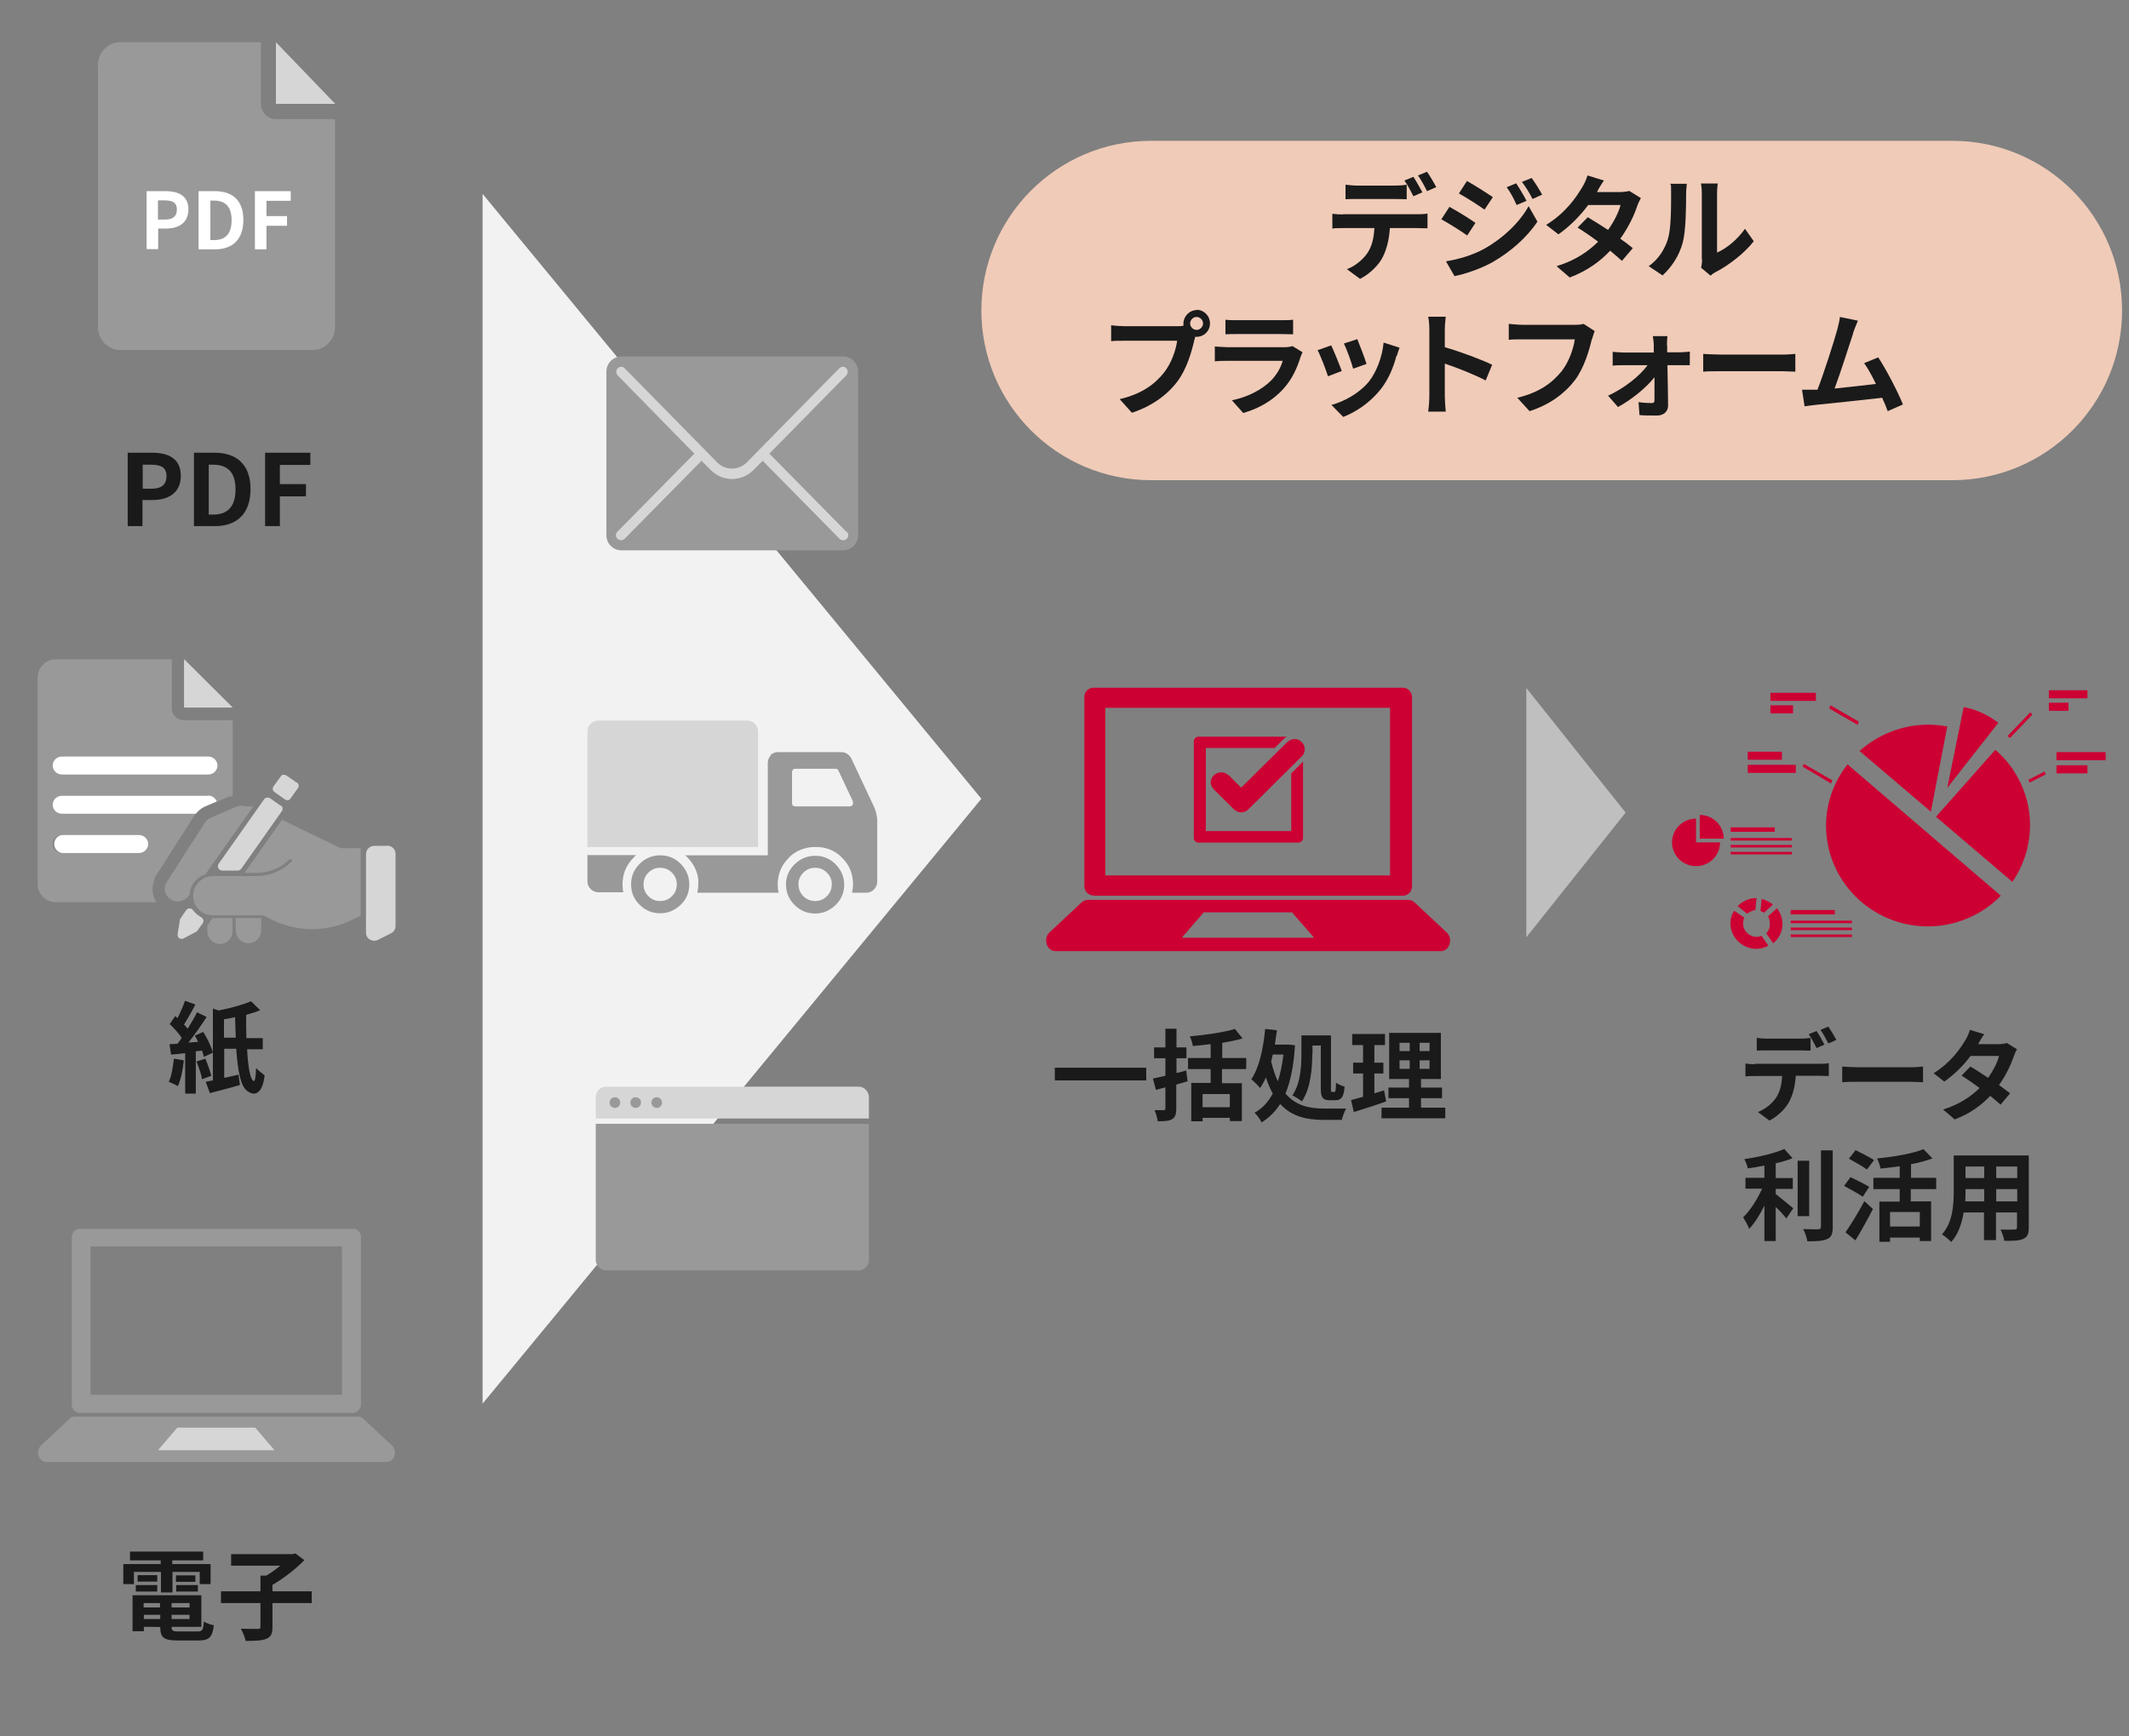 <?xml version="1.0" encoding="UTF-8"?>
<svg xmlns="http://www.w3.org/2000/svg" xmlns:xlink="http://www.w3.org/1999/xlink" version="1.1" viewBox="0 0 922 752">
  <rect x="0" y="0" width="922" height="752" fill="#808080" stroke="none"/>
  <defs>
    <style>
      .cls-1 {
        fill: none;
      }

      .cls-2, .cls-3 {
        fill: #d6d6d6;
      }

      .cls-3, .cls-4, .cls-5, .cls-6, .cls-7 {
        fill-rule: evenodd;
      }

      .cls-4 {
        fill: #f0cbb8;
      }

      .cls-8 {
        fill: #c03;
      }

      .cls-9 {
        isolation: isolate;
      }

      .cls-10 {
        clip-path: url(#clippath-11);
      }

      .cls-11 {
        clip-path: url(#clippath-10);
      }

      .cls-12 {
        clip-path: url(#clippath-12);
      }

      .cls-13 {
        clip-path: url(#clippath-1);
      }

      .cls-14 {
        clip-path: url(#clippath-3);
      }

      .cls-15 {
        clip-path: url(#clippath-4);
      }

      .cls-16 {
        clip-path: url(#clippath-2);
      }

      .cls-17 {
        clip-path: url(#clippath-7);
      }

      .cls-18 {
        clip-path: url(#clippath-6);
      }

      .cls-19 {
        clip-path: url(#clippath-9);
      }

      .cls-20 {
        clip-path: url(#clippath-8);
      }

      .cls-21 {
        clip-path: url(#clippath-5);
      }

      .cls-5 {
        fill: #f2f2f2;
      }

      .cls-22 {
        fill: #fff;
      }

      .cls-6 {
        fill: #bfbfbf;
      }

      .cls-7, .cls-23 {
        fill: #999;
      }

      .cls-24 {
        fill: #1a1a1a;
      }

      .cls-25 {
        clip-path: url(#clippath);
      }
    </style>
    <clipPath id="clippath">
      <rect class="cls-1" width="922" height="752"/>
    </clipPath>
    <clipPath id="clippath-1">
      <rect class="cls-1" width="922" height="752"/>
    </clipPath>
    <clipPath id="clippath-2">
      <rect class="cls-1" x="13.8" y="5" width="160" height="160"/>
    </clipPath>
    <clipPath id="clippath-3">
      <rect class="cls-1" x="13.8" y="5" width="160" height="160"/>
    </clipPath>
    <clipPath id="clippath-4">
      <rect class="cls-1" x="517" y="318" width="49" height="47"/>
    </clipPath>
    <clipPath id="clippath-5">
      <rect class="cls-1" x="517" y="318" width="49" height="47"/>
    </clipPath>
    <clipPath id="clippath-6">
      <rect class="cls-1" x="517" y="318" width="49" height="47"/>
    </clipPath>
    <clipPath id="clippath-7">
      <rect class="cls-1" x="722" y="298" width="191" height="113"/>
    </clipPath>
    <clipPath id="clippath-8">
      <rect class="cls-1" x="722" y="298" width="191" height="113"/>
    </clipPath>
    <clipPath id="clippath-9">
      <rect class="cls-1" x="722" y="298" width="191" height="113"/>
    </clipPath>
    <clipPath id="clippath-10">
      <rect class="cls-1" x="7.9" y="497" width="171.6" height="171.6"/>
    </clipPath>
    <clipPath id="clippath-11">
      <rect class="cls-1" x="244.1" y="280.8" width="146.2" height="146.2"/>
    </clipPath>
    <clipPath id="clippath-12">
      <rect class="cls-1" x="246.2" y="438.2" width="141.9" height="144.5"/>
    </clipPath>
  </defs>
  <!-- Generator: Adobe Illustrator 28.7.5, SVG Export Plug-In . SVG Version: 1.2.0 Build 176)  -->
  <g>
    <g id="_レイヤー_1" data-name="レイヤー_1">
      <g class="cls-25">
        <g class="cls-13">
          <g>
            <g class="cls-16">
              <g class="cls-14">
                <path class="cls-7" d="M113,45v-26.7h-61c-5.3,0-9.6,4.5-9.6,10v113.3c0,5.5,4.3,10,9.6,10h83.5c5.3,0,9.6-4.5,9.6-10V51.6h-25.7c-3.5,0-6.4-3-6.4-6.7"/>
                <polygon class="cls-3" points="119.5 18.3 119.5 45 145.2 45 119.5 18.3"/>
              </g>
            </g>
            <path class="cls-4" d="M425,134.5c0-40.6,32.9-73.5,73.5-73.5h347c40.6,0,73.5,32.9,73.5,73.5s-32.9,73.5-73.5,73.5h-347c-40.6,0-73.5-32.9-73.5-73.5Z"/>
            <g class="cls-9">
              <path class="cls-24" d="M581.6,92.8h32.1c1,0,3.2,0,4.5-.3v6.4c-1.2,0-3.1-.1-4.5-.1h-11.8c-.3,5-1.4,9.2-3.1,12.6-1.7,3.4-5.5,7.2-9.8,9.4l-5.7-4.2c3.5-1.3,6.9-4.1,8.9-7,2-3,2.8-6.7,3-10.8h-13.5c-1.4,0-3.3,0-4.7.2v-6.4c1.5.2,3.2.3,4.7.3ZM587.9,80.4h16c1.7,0,3.6-.1,5.3-.4v6.3c-1.7,0-3.6-.1-5.3-.1h-16c-1.7,0-3.8,0-5.2.1v-6.3c1.6.2,3.6.4,5.2.4ZM616,83.3l-3.9,1.7c-1-2-2.5-4.9-3.9-6.8l3.9-1.6c1.2,1.8,2.9,4.9,3.9,6.7ZM621.9,81.1l-3.9,1.7c-1-2.1-2.6-4.9-3.9-6.8l3.9-1.6c1.3,1.9,3.1,4.9,4,6.7Z"/>
              <path class="cls-24" d="M639,96.5l-3.6,5.5c-2.8-2-7.9-5.2-11.2-7l3.5-5.4c3.3,1.8,8.7,5.1,11.2,6.9ZM642.9,107.7c8.3-4.7,15.2-11.4,19.1-18.4l3.8,6.7c-4.5,6.8-11.5,13-19.5,17.6-5,2.8-12.1,5.2-16.4,6l-3.7-6.4c5.5-.9,11.4-2.6,16.7-5.5ZM646.5,85.4l-3.6,5.4c-2.7-1.9-7.8-5.2-11.1-7l3.5-5.4c3.2,1.8,8.6,5.2,11.2,7ZM661.1,87l-4.3,1.8c-1.4-3.1-2.5-5.2-4.3-7.7l4.1-1.7c1.4,2.1,3.3,5.3,4.5,7.6ZM667.9,84.3l-4.2,1.9c-1.6-3.1-2.8-5-4.6-7.4l4.2-1.7c1.5,2,3.4,5.1,4.6,7.3Z"/>
              <path class="cls-24" d="M691.4,83.2h9.9c1.5,0,3.2-.2,4.3-.5l5,3.1c-.5.9-1.2,2.3-1.6,3.5-1.3,4-3.8,9.2-7.3,14.1,2.1,1.5,4,2.9,5.4,4.1l-4.7,5.5c-1.3-1.2-3.1-2.7-5.1-4.4-4.3,4.6-9.9,8.7-17.5,11.6l-5.7-4.9c8.5-2.6,13.9-6.6,18-10.6-3.2-2.4-6.4-4.6-8.9-6.1l4.4-4.5c2.6,1.5,5.7,3.5,8.8,5.5,2.5-3.5,4.7-7.8,5.4-10.8h-14c-3.4,4.6-8,9.3-12.9,12.7l-5.3-4.1c8.6-5.3,13.1-12.1,15.6-16.3.8-1.2,1.8-3.4,2.3-5.1l7.1,2.2c-1.2,1.7-2.5,3.9-3,5Z"/>
              <path class="cls-24" d="M722.3,103.5c1.4-4.2,1.4-13.5,1.4-19.4s-.1-3.3-.4-4.5h7.2c0,.2-.3,2.4-.3,4.5,0,5.8-.1,16.1-1.5,21.1-1.5,5.5-4.6,10.3-8.7,14.1l-6-4c4.3-3,7-7.5,8.3-11.7ZM737,112.3v-28.6c0-2.2-.3-4.1-.4-4.2h7.3c0,.1-.3,2.1-.3,4.3v25.6c4-1.7,8.8-5.6,12.1-10.3l3.8,5.4c-4.1,5.3-11.1,10.6-16.6,13.4-1.1.6-1.7,1.1-2.1,1.5l-4.1-3.4c.2-.9.4-2.3.4-3.6Z"/>
            </g>
            <g class="cls-9">
              <path class="cls-24" d="M518.2,134.2c3.2,0,5.8,2.6,5.8,5.9s-2.6,5.8-5.8,5.8-.4,0-.6,0c-.1.5-.2,1-.4,1.5-1.1,4.8-3.2,12.4-7.3,17.8-4.4,5.9-11,10.7-19.7,13.6l-5.3-5.9c9.7-2.3,15.2-6.5,19.2-11.5,3.2-4.1,5.1-9.6,5.7-13.8h-22.8c-2.3,0-4.6,0-5.8.2v-6.9c1.4.2,4.2.4,5.8.4h22.7c.7,0,1.8,0,2.8-.2,0-.3,0-.6,0-.9,0-3.2,2.6-5.9,5.9-5.9ZM518.2,142.9c1.5,0,2.8-1.3,2.8-2.8s-1.3-2.8-2.8-2.8-2.8,1.3-2.8,2.8,1.3,2.8,2.8,2.8Z"/>
              <path class="cls-24" d="M563.2,154.7c-1.5,4.8-3.6,9.5-7.3,13.6-4.9,5.5-11.2,8.8-17.5,10.6l-4.9-5.5c7.3-1.5,13.2-4.8,17-8.6,2.6-2.7,4.2-5.7,5-8.5h-23.7c-1.2,0-3.6,0-5.7.2v-6.4c2.1.1,4.2.3,5.7.3h24.3c1.6,0,2.9-.2,3.6-.5l4.4,2.7c-.3.6-.7,1.5-.9,2.1ZM535.8,138.7h18.9c1.5,0,3.9,0,5.3-.2v6.3c-1.3,0-3.6-.1-5.4-.1h-18.8c-1.6,0-3.7,0-5.1.1v-6.3c1.4.2,3.4.2,5.1.2Z"/>
              <path class="cls-24" d="M581.1,160.7l-6,2.3c-.8-2.6-3.3-9.2-4.5-11.3l5.9-2.1c1.2,2.5,3.6,8.4,4.6,11.2ZM604.8,154c-1.3,4.9-3.3,10-6.7,14.4-4.6,5.9-10.7,10-16.4,12.2l-5.1-5.2c5.4-1.4,12.2-5.1,16.3-10.2,3.3-4.2,5.7-10.7,6.3-16.8l6.9,2.2c-.6,1.6-.9,2.6-1.2,3.6ZM591.9,157.6l-5.9,2.1c-.6-2.4-2.7-8.3-4-10.9l5.8-1.9c.9,2.1,3.3,8.5,4,10.7Z"/>
              <path class="cls-24" d="M619,143.1c0-1.7-.1-4.2-.5-5.9h7.6c-.2,1.7-.4,3.9-.4,5.9v7.3c6.6,1.9,16,5.4,20.5,7.6l-2.8,6.8c-5-2.6-12.4-5.5-17.7-7.3v13.9c0,1.4.2,4.9.4,6.9h-7.6c.3-2,.5-4.9.5-6.9v-28.2Z"/>
              <path class="cls-24" d="M689.4,146.8c-1.1,4.8-3.3,12.4-7.3,17.8-4.5,5.9-11,10.7-19.7,13.5l-5.3-5.8c9.7-2.3,15.2-6.6,19.2-11.5,3.2-4.1,5.1-9.7,5.7-13.8h-22.8c-2.2,0-4.6,0-5.8.2v-6.9c1.5.1,4.3.4,5.9.4h22.6c1,0,2.5,0,3.9-.4l4.8,3.1c-.4,1-.8,2.4-1.1,3.4Z"/>
              <path class="cls-24" d="M722,149.6c0,.9,0,1.9,0,3h5.8c1.3,0,3.1-.2,4-.3v5.9c-1.2,0-2.7,0-3.8,0h-5.9c.1,5.8.3,12.5.3,17.5,0,2.5-1.9,4.3-4.8,4.3s-5.4,0-7.6-.2l-.4-5.6c2,.3,4.4.4,5.6.4s1.3-.5,1.3-1.5c0-2.4,0-6,0-9.7-3.4,4.4-10,9.8-15.8,12.9l-4.3-4.9c7-3.2,13.8-8.6,17.1-13.2h-10.5c-1.4,0-3.2,0-4.6.2v-6c1.2.1,3.2.3,4.5.3h13.3c0-1.1,0-2.1,0-3,0-1.2-.2-2.7-.4-4.1h6.3c-.1,1.2-.2,2.7-.2,4.1Z"/>
              <path class="cls-24" d="M745.5,153.6h26.3c2.3,0,4.5-.2,5.7-.3v7.7c-1.2,0-3.7-.2-5.7-.2h-26.3c-2.8,0-6.1,0-7.9.2v-7.7c1.8.1,5.3.3,7.9.3Z"/>
              <path class="cls-24" d="M802.5,144.5c-1.6,4.8-5.5,17.2-8,23.8,6-.6,12.9-1.4,17.9-2-1.7-3.5-3.5-6.8-5.1-9l6.1-2.5c3.5,5.3,8.5,14.9,10.7,20.4l-6.6,2.9c-.6-1.7-1.4-3.7-2.4-5.8-7.9.9-22.8,2.5-29,3.1-1.2.1-3,.4-4.6.6l-1.1-7.2c1.7,0,3.8,0,5.4,0,.4,0,.9,0,1.3,0,2.8-7.3,7.1-20.7,8.5-25.8.7-2.5,1-4,1.2-5.7l7.8,1.6c-.6,1.5-1.4,3.3-2.1,5.4Z"/>
            </g>
            <g class="cls-9">
              <path class="cls-24" d="M759.9,460.8h28.2c.9,0,2.8,0,3.9-.3v5.6c-1.1,0-2.7-.1-3.9-.1h-10.4c-.3,4.4-1.2,8-2.8,11.1-1.5,3-4.8,6.3-8.6,8.3l-5-3.7c3.1-1.2,6.1-3.6,7.8-6.1,1.8-2.7,2.5-5.9,2.7-9.5h-11.8c-1.2,0-2.9,0-4.1.2v-5.6c1.3.2,2.8.3,4.1.3ZM765.4,449.9h14.1c1.5,0,3.2-.1,4.6-.3v5.5c-1.5,0-3.1-.1-4.6-.1h-14.1c-1.5,0-3.3,0-4.6.1v-5.5c1.4.2,3.1.3,4.6.3ZM790.1,452.5l-3.4,1.5c-.9-1.8-2.2-4.3-3.4-6l3.4-1.4c1.1,1.6,2.6,4.3,3.4,5.9ZM795.2,450.5l-3.4,1.5c-.9-1.8-2.3-4.3-3.4-5.9l3.4-1.4c1.1,1.6,2.7,4.3,3.5,5.8Z"/>
              <path class="cls-24" d="M804.7,462.3h23.1c2,0,3.9-.2,5-.3v6.8c-1,0-3.2-.2-5-.2h-23.1c-2.5,0-5.3,0-6.9.2v-6.8c1.5.1,4.7.3,6.9.3Z"/>
              <path class="cls-24" d="M856.7,452.3h8.7c1.3,0,2.8-.2,3.7-.5l4.4,2.7c-.5.8-1,2-1.4,3.1-1.2,3.5-3.3,8.1-6.4,12.4,1.8,1.3,3.5,2.6,4.8,3.6l-4.1,4.9c-1.2-1.1-2.8-2.4-4.5-3.8-3.8,4-8.7,7.7-15.4,10.2l-5-4.3c7.4-2.3,12.2-5.8,15.8-9.3-2.8-2.1-5.6-4-7.8-5.4l3.8-3.9c2.3,1.3,5,3.1,7.7,4.9,2.2-3.1,4.1-6.8,4.7-9.5h-12.3c-3,4-7,8.1-11.4,11.1l-4.6-3.6c7.5-4.7,11.5-10.6,13.7-14.3.7-1,1.6-3,2-4.5l6.2,1.9c-1.1,1.5-2.2,3.4-2.7,4.4Z"/>
            </g>
            <g class="cls-9">
              <path class="cls-24" d="M769.1,517.3c2.1,1.6,6.4,5.2,7.5,6.1l-3,4.4c-1-1.3-2.8-3.3-4.6-5v14.8h-4.9v-15.4c-1.9,3.9-4.2,7.6-6.6,10.1-.5-1.5-1.8-3.7-2.6-5,3.1-3,6.2-7.9,8.2-12.4h-7.2v-4.7h8.2v-5.3c-2.5.5-4.9.9-7.2,1.2-.2-1.1-.9-2.9-1.5-4,6.2-.9,13.1-2.5,17.3-4.4l3.6,4c-2.2.9-4.6,1.6-7.3,2.2v6.4h7.4v4.7h-7.4v2.3ZM783.5,526.8h-5v-24h5v24ZM793.7,498.4v33.1c0,3-.6,4.4-2.4,5.2-1.8.9-4.6,1-8.6,1-.2-1.5-1-3.8-1.8-5.3,2.8.1,5.5.1,6.5.1.8,0,1.2-.3,1.2-1.1v-33.1h5.1Z"/>
              <path class="cls-24" d="M806.6,518.3c-1.8-1.2-5.5-3.3-8-4.6l2.8-3.8c2.4,1.2,6.2,3,8.1,4.2l-2.8,4.3ZM799.2,533.8c2.3-3.2,5.6-8.6,8.2-13.5l3.7,3.4c-2.3,4.5-5,9.4-7.6,13.6l-4.3-3.5ZM808.5,506.6c-1.7-1.3-5.3-3.3-7.8-4.7l2.9-3.7c2.4,1.2,6.1,3.1,8,4.3l-3.1,4.1ZM827.5,515v5.4h8.8v17.2h-4.9v-1.5h-12.9v1.8h-4.6v-17.4h8.8v-5.4h-11.4v-4.9h11.4v-5c-2.8.4-5.7.7-8.3,1-.2-1.2-.9-3.2-1.5-4.4,7.3-.7,15.4-2.1,20.1-4l3.9,4c-2.8,1-6,1.9-9.3,2.5v5.9h10.9v4.9h-10.9ZM831.4,525h-12.9v6.3h12.9v-6.3Z"/>
              <path class="cls-24" d="M878.6,531.7c0,2.8-.6,4.1-2.3,4.9-1.8.9-4.4.9-8.3.9-.2-1.4-1-3.6-1.6-4.9,2.4.1,5.2,0,6,0s1.1-.3,1.1-1v-6.4h-9.1v12h-5.2v-12h-8.8c-.8,4.7-2.3,9.4-5.4,12.8-.8-.9-2.9-2.7-4-3.3,4.7-5.2,5.1-12.8,5.1-18.8v-15.4h32.5v31.2ZM859.3,520.4v-5.3h-8.1v.8c0,1.4,0,2.9-.1,4.5h8.2ZM851.2,505.3v5h8.1v-5h-8.1ZM873.6,505.3h-9.1v5h9.1v-5ZM873.6,520.4v-5.3h-9.1v5.3h9.1Z"/>
            </g>
            <g class="cls-9">
              <path class="cls-24" d="M496.4,462.5v5.5h-39.6v-5.5h39.6Z"/>
              <path class="cls-24" d="M514.2,468.4c-1.5.5-3.2.9-4.8,1.4v10.4c0,2.5-.5,3.8-1.8,4.6s-3.4.9-6.2.9c-.2-1.4-.8-3.4-1.4-4.8,1.6,0,3.4,0,3.9,0,.6,0,.8-.2.8-.9v-9l-4.1,1.1-1.3-4.9c1.5-.3,3.4-.8,5.4-1.2v-7.6h-4.9v-4.7h4.9v-8.1h4.8v8.1h4.3v4.7h-4.3v6.4c1.4-.3,2.8-.7,4.2-1.1l.6,4.6ZM529.2,463.2v6h8.6v16.4h-5.2v-1.4h-11.8v1.5h-4.9v-16.6h8.4v-6h-9.8v-4.8h9.8v-6c-2.6.3-5.3.6-7.7.8-.2-1.2-.8-3.1-1.3-4.2,6.9-.6,14.7-1.7,19.5-3.2l3.3,4.1c-2.6.8-5.6,1.4-8.8,1.9v6.6h10.4v4.8h-10.4ZM532.6,473.9h-11.8v5.7h11.8v-5.7Z"/>
              <path class="cls-24" d="M560.8,452.9c-.5,8.7-1.9,15.4-4.1,20.8,4.4,5.2,10.3,6.5,16.8,6.5,1.8,0,7.4,0,9.5,0-.8,1.2-1.6,3.6-1.9,4.9h-7.8c-7.4,0-13.9-1.4-18.9-6.9-2.1,3.4-4.8,5.9-8,8-.7-1.3-2-3.2-3.1-4.2,3.3-1.8,5.9-4.6,7.9-8.3-1.1-2-2.1-4.3-3-7-.7,1.7-1.6,3.3-2.5,4.6-.7-.9-2.7-2.9-3.8-3.8,3.4-5,5.2-13.2,6-21.8l5.1.6c-.3,2.1-.6,4.2-.9,6.2h5.7c0-.1,3.1.3,3.1.3ZM551.2,456.8c-.2,1-.5,2-.7,3,.8,3.4,1.8,6.2,2.9,8.6,1.1-3.4,1.9-7.3,2.4-11.6h-4.6ZM568.3,456.5c0,6-.6,14.8-4.5,20.6-.9-.8-3-2.1-4.1-2.6,3.6-5.3,3.9-12.8,3.9-18v-8h12.8v22.8c0,1.5,0,1.7.6,1.7h.9c.5,0,.6-.8.7-4,.9.7,2.6,1.4,3.7,1.7-.3,4.4-1.4,5.9-4,5.9h-2.3c-3.3,0-4-1.3-4-5.2v-18.5h-3.6v3.7Z"/>
              <path class="cls-24" d="M600.3,477.1c-4.7,1.7-9.9,3.3-14,4.6l-1.2-5.2c1.5-.4,3.3-.9,5.2-1.4v-10.1h-4.3v-4.7h4.3v-7.6h-4.7v-4.8h14.2v4.8h-4.6v7.6h3.9v4.7h-3.9v8.6c1.4-.4,2.8-.9,4.2-1.3l.9,4.8ZM625.9,479.8v4.6h-27.6v-4.6h11.9v-4.1h-8.9v-4.6h8.9v-3.7h-8.6v-20h22.4v20h-8.6v3.7h9.1v4.6h-9.1v4.1h10.6ZM606.1,455.3h4.4v-3.6h-4.4v3.6ZM606.1,463h4.4v-3.7h-4.4v3.7ZM619.1,451.7h-4.3v3.6h4.3v-3.6ZM619.1,459.3h-4.3v3.7h4.3v-3.7Z"/>
            </g>
            <g class="cls-15">
              <g class="cls-21">
                <g class="cls-18">
                  <g>
                    <path class="cls-8" d="M559.2,360h-37v-36h29.8l3.9-3.9c.4-.4.9-.8,1.4-1h-38.2c-1.1,0-2.1.9-2.1,2v41.9c0,1.1.9,2,2.1,2h43.1c1.1,0,2.1-.9,2.1-2,0,0,0,0,0,0v-33.1l-5.1,5.1v25.1Z"/>
                    <path class="cls-8" d="M531.9,335.8c-1.7-1.7-4.4-1.7-6.2,0,0,0,0,0,0,0-1.8,1.7-1.8,4.5,0,6.2l8.7,8.6c1.7,1.7,4.4,1.7,6.1.1,0,0,0,0,.1-.1l23.1-22.9c1.8-1.7,1.8-4.5,0-6.3-1.7-1.7-4.4-1.7-6.1,0,0,0,0,0-.1,0l-20,19.8-5.5-5.5Z"/>
                  </g>
                </g>
              </g>
            </g>
            <g>
              <path class="cls-8" d="M626.5,403.9l-14-13.1c-.7-.6-1.6-1-2.5-1h-139c-.9,0-1.8.4-2.5,1l-14,13.1c-2.9,2.7-1.2,8.1,2.5,8.1h167c3.8,0,5.4-5.4,2.5-8.1ZM511.8,406.2l9.5-11h38.2l9.6,11h-57.3Z"/>
              <path class="cls-8" d="M473.6,388h133.9c2.2,0,4-1.8,4-4v-82.1c0-2.2-1.8-4-4-4,0,0,0,0,0,0h-133.9c-2.2,0-4,1.7-4,3.9,0,0,0,0,0,0v82.1c0,2.2,1.8,4,4,4ZM478.7,306.6h123.3v72.6h-123.3v-72.6Z"/>
            </g>
            <g class="cls-17">
              <g class="cls-20">
                <g class="cls-19">
                  <g>
                    <path class="cls-8" d="M765.7,396.9c.5,1,.8,2.1.8,3.3,0,1.5-.5,3-1.6,4.1l3,4.3c4.7-3.8,5.4-10.5,1.6-15.2l-3.8,3.5Z"/>
                    <path class="cls-8" d="M764,395.3l3.8-3.5c-1.5-1.1-3.1-2-4.9-2.4l-.5,5.2,1.6.8Z"/>
                    <path class="cls-8" d="M760.7,405.8c-3.1,0-5.7-2.4-5.8-5.5,0-.1,0-.3,0-.4,0-.8.2-1.7.5-2.4l-4.4-3c-1.1,1.6-1.6,3.5-1.6,5.4,0,6.1,5,11.1,11.2,11.1,1.8,0,3.6-.4,5.2-1.4l-3-4.3c-.6.4-1.4.6-2.2.5Z"/>
                    <path class="cls-8" d="M760.2,394.2l.5-5.2c-3.1,0-6,1.3-8.2,3.5l4.1,3.3c1-.8,2.3-1.4,3.6-1.6Z"/>
                    <path class="cls-8" d="M775.5,394.2h19.1v1.9h-19.1v-1.9Z"/>
                    <path class="cls-8" d="M775.5,398.8h26.5v1.1h-26.5v-1.1Z"/>
                    <path class="cls-8" d="M775.5,401.8h26.5v1.1h-26.5v-1.1Z"/>
                    <path class="cls-8" d="M775.5,404.8h26.5v1.1h-26.5v-1.1Z"/>
                    <path class="cls-8" d="M734.5,354.6c-5.7,0-10.4,4.6-10.4,10.3s4.7,10.3,10.4,10.3,10.4-4.6,10.4-10.3h-10.4v-10.3Z"/>
                    <path class="cls-8" d="M736.1,353v10.3h10.4c0-5.7-4.7-10.3-10.4-10.3Z"/>
                    <path class="cls-8" d="M749.5,358.4h19.1v1.9h-19.1v-1.9Z"/>
                    <path class="cls-8" d="M749.5,363h26.5v1.1h-26.5v-1.1Z"/>
                    <path class="cls-8" d="M749.5,366h26.5v1.1h-26.5v-1.1Z"/>
                    <path class="cls-8" d="M749.5,369h26.5v1.1h-26.5v-1.1Z"/>
                    <path class="cls-8" d="M887.3,299h16.7v3.5h-16.7v-3.5Z"/>
                    <path class="cls-8" d="M887.3,304.4h8.5v3.5h-8.5v-3.5Z"/>
                    <path class="cls-8" d="M766.7,300.1h19.7v3.5h-19.7v-3.5Z"/>
                    <path class="cls-8" d="M766.7,305.5h9.8v3.5h-9.8v-3.5Z"/>
                    <path class="cls-8" d="M756.9,325.6h14.8v3.5h-14.8v-3.5Z"/>
                    <path class="cls-8" d="M756.9,331.3h20.8v3.5h-20.8v-3.5Z"/>
                    <path class="cls-8" d="M890.6,325.8h21.3v3.5h-21.3v-3.5Z"/>
                    <path class="cls-8" d="M890.6,331.5h13.4v3.5h-13.4v-3.5Z"/>
                    <path class="cls-8" d="M843.3,314.7c-2.7-.5-5.4-.8-8.2-.8-11,0-21.6,4.1-29.8,11.4l30.9,26.3,7.1-36.9Z"/>
                    <path class="cls-8" d="M790.8,357.6c0,24.1,19.7,43.6,44,43.7h0c11.9,0,23.4-4.8,31.7-13.3l-66.4-56.9c-6,7.6-9.3,16.9-9.3,26.6Z"/>
                    <path class="cls-8" d="M864.1,324.8l-25.7,29,33.1,28.2c12.5-18.2,9.4-42.8-7.4-57.2Z"/>
                    <path class="cls-8" d="M869.4,318.8l9.8-10.2,1,.9-9.8,10.2-1-.9Z"/>
                    <path class="cls-8" d="M780.7,332.1l12.3,7.3.5-1.4-12.3-7.1-.5,1.1Z"/>
                    <path class="cls-8" d="M805,312.6l-12.3-7.1-.5,1.4,12.3,7.1.5-1.4Z"/>
                    <path class="cls-8" d="M878.4,337.8l7-3.6.6,1.2-7,3.6-.6-1.2Z"/>
                    <path class="cls-8" d="M865.4,313.1c-4.4-3.4-9.5-5.8-15-6.8l-7.1,35,22.1-28.2Z"/>
                  </g>
                </g>
              </g>
            </g>
            <path class="cls-6" d="M661,406v-108l43,54-43,54Z"/>
            <path class="cls-5" d="M209,608V84l216,262-216,262Z"/>
            <g>
              <path class="cls-23" d="M66.9,380.5c0-.1.1-.2.2-.4l.2-.4.2-.3,16.6-26c.2-.3.4-.6.7-.9H26.8c-2.2,0-4-1.8-4-3.9s1.8-3.9,4-3.9h63.4c1.7,0,3.1,1,3.7,2.6l4.8-2c.7-.3,1.4-.4,2.1-.4v-32.9h-21.2c-2.9,0-5.3-2.4-5.2-5.3,0,0,0,0,0,0v-21.1H24.2c-4.4,0-7.9,3.5-7.9,7.9v89.4c0,4.4,3.5,7.9,7.9,7.9h43.5c-1.9-3-2.2-6.8-.7-10M26.8,327.7h63.4c2.2,0,4,1.8,4,3.9s-1.8,3.9-4,3.9H26.8c-2.2,0-4-1.8-4-3.9s1.8-3.9,4-3.9M60.3,369.5H26.8c-2.2,0-4-1.8-4-3.9s1.8-3.9,4-3.9h33.4c2.2,0,4,1.8,4,3.9s-1.8,3.9-4,3.9"/>
              <path class="cls-22" d="M26.8,335.5h63.4c2.2,0,4-1.8,4-3.9s-1.8-3.9-4-3.9H26.8c-2.2,0-4,1.8-4,3.9s1.8,3.9,4,3.9"/>
              <path class="cls-22" d="M90.2,344.7H26.8c-2.2,0-4,1.8-4,3.9s1.8,3.9,4,3.9h58c1.1-1.4,2.5-2.5,4.1-3.2l5-2.1c-.6-1.5-2.1-2.6-3.7-2.6"/>
              <path class="cls-22" d="M60.3,361.7H26.8c-2.2.3-3.6,2.4-3.3,4.5.3,1.7,1.6,3,3.3,3.3h33.4c2.2,0,4-1.8,4-3.9s-1.8-3.9-4-3.9"/>
              <path class="cls-2" d="M79.7,285.5v21h21.1l-21.1-21Z"/>
              <path class="cls-23" d="M102.1,397.7v5.4c0,3,2.5,5.5,5.5,5.5s5.5-2.5,5.5-5.5v-5.4h-11Z"/>
              <path class="cls-23" d="M89.8,400.9v2.2c-.2,3,2.1,5.6,5.1,5.8,3,.2,5.6-2.1,5.8-5.1,0-.2,0-.5,0-.7v-5.4h-8.7l-2.2,3.2Z"/>
              <path class="cls-23" d="M147.4,367.2h-.3l-25-12.1-13.3,18.9-2.9,4.1h5.2c5.4,0,10.5-2.1,14.3-5.9.3-.2.7-.1.9.2.2.2.2.5,0,.8-4,4-9.5,6.3-15.3,6.3h-18.8c-3.5,0-6.7,2.2-8,5.4-.7,2-.7,4.2,0,6.3,1.3,3.2,4.4,5.3,7.9,5.3h21.5c0,0,.2,0,.3,0h.2c.4.2.9.4,1.6.8,11.7,6.7,26,6.9,37.8.6.5-.2.8-.4,1.1-.5l1.6-.7v-29.3h-8.9Z"/>
              <path class="cls-23" d="M104.8,349c-.6,0-1.3,0-1.9.2l-11.8,5.1c-1,.4-1.8,1.2-2.4,2.1l-16.7,26-.2.4c-1.2,2.7,0,5.9,2.8,7.2.7.3,1.5.5,2.2.5.8,0,1.6-.2,2.4-.5,1.4-.5,2.5-1.6,3-3v-.5c.6-3.3,2.7-6.1,5.8-7.4l.9-.3,20.7-29.4-4.8-.3Z"/>
              <path class="cls-2" d="M167.7,366.4h-5.6c-2,0-3.6,1.6-3.6,3.6v34c0,1.2.6,2.4,1.7,3,.6.3,1.2.5,1.9.5.6,0,1.1-.1,1.6-.4l5.6-2.8c1.2-.6,2-1.8,2-3.2v-31.2c0-2-1.6-3.6-3.6-3.6"/>
              <path class="cls-2" d="M128.5,339l-4.5-3.1c-.3-.2-.7-.3-1-.3h-.3c-.5,0-.9.3-1.1.7l-3.2,4.4c-.5.8-.3,1.9.5,2.4l4.5,3.2c.3.2.7.3,1,.3h.3c.5,0,.9-.3,1.1-.7l3.2-4.5c.3-.4.4-.9.3-1.3,0-.5-.4-.9-.7-1.2"/>
              <path class="cls-2" d="M121.5,349l-4.5-3.2c-.3-.2-.7-.3-1-.3h-.4c-.5,0-.9.4-1.2.7l-19.8,28.1c-.3.6-.3,1.3,0,1.8.3.6.9,1,1.6,1h6.8c.6,0,1.1-.3,1.5-.8l17.6-25c.5-.8.3-1.9-.4-2.4"/>
              <path class="cls-2" d="M88,398.5c-.1-.5-.4-.9-.9-1.2-1.4-.8-2.6-1.8-3.6-3.1-.3-.5-.9-.7-1.4-.7h0c-.6,0-1.1.3-1.5.8l-2.4,3.5c-.2.2-.3.5-.3.8l-1,6.1c0,.7.2,1.3.7,1.7.3.2.7.3,1,.3.3,0,.6,0,.9-.2l5.5-2.9c.2-.1.4-.3.6-.6l2.2-3.1c.3-.4.4-.9.3-1.4"/>
            </g>
            <g class="cls-9">
              <path class="cls-22" d="M63.4,82.8h8.3c5.6,0,9.9,2,9.9,7.9s-4.3,8.3-9.7,8.3h-3.4v8.9h-5v-25.2ZM71.5,95.1c3.5,0,5.1-1.5,5.1-4.4s-1.8-3.9-5.3-3.9h-2.9v8.3h3Z"/>
              <path class="cls-22" d="M86.1,82.8h6.9c7.7,0,12.4,4,12.4,12.5s-4.8,12.7-12.2,12.7h-7.2v-25.2ZM92.7,104c4.7,0,7.6-2.5,7.6-8.6s-2.9-8.5-7.6-8.5h-1.6v17.1h1.6Z"/>
              <path class="cls-22" d="M110.4,82.8h15.5v4.2h-10.5v6.6h8.9v4.2h-8.9v10.2h-5v-25.2Z"/>
            </g>
            <g class="cls-9">
              <path class="cls-24" d="M55.4,196.1h10.4c7.1,0,12.5,2.5,12.5,10s-5.5,10.5-12.3,10.5h-4.3v11.3h-6.4v-31.9ZM65.6,211.7c4.4,0,6.5-1.8,6.5-5.5s-2.3-4.9-6.7-4.9h-3.6v10.4h3.8Z"/>
              <path class="cls-24" d="M84.1,196.1h8.7c9.7,0,15.7,5.1,15.7,15.8s-6,16-15.4,16h-9.1v-31.9ZM92.4,222.9c5.9,0,9.6-3.2,9.6-10.9s-3.7-10.7-9.6-10.7h-2v21.6h2Z"/>
              <path class="cls-24" d="M114.8,196.1h19.6v5.3h-13.2v8.3h11.3v5.3h-11.3v12.9h-6.4v-31.9Z"/>
            </g>
            <g class="cls-9">
              <path class="cls-24" d="M79.6,459.4c-.4,4.1-1.3,8.4-2.6,11.1-.9-.6-2.8-1.5-3.9-1.9,1.2-2.5,1.8-6.4,2.2-10l4.3.7ZM84.8,455.7v18h-4.6v-17.5c-2.2.3-4.3.5-6.1.6l-.7-4.5c1,0,2.2-.1,3.5-.2.6-.8,1.2-1.6,1.8-2.5-1.2-1.9-3.4-4.3-5.2-6l2.4-3.5c.3.3.6.6,1,.9,1.2-2.4,2.5-5.3,3.2-7.5l4.5,1.6c-1.5,3-3.4,6.3-4.9,8.7.6.6,1.2,1.3,1.6,1.8,1.5-2.5,3-4.9,4-7.1l4.2,2c-2.3,3.6-5.2,7.7-7.9,11.1l4.2-.3c-.4-.9-.9-1.8-1.4-2.7l3.6-1.6c1.8,2.8,3.6,6.5,4.2,9l-3.9,1.8c-.2-.8-.4-1.7-.8-2.7l-2.7.3ZM88.9,458.5c1,2.4,2.1,5.4,2.6,7.5l-4,1.5c-.3-2.1-1.4-5.2-2.4-7.7l3.8-1.2ZM107,454.3c.4,7.7,1.3,13.4,2.9,14,.5.2.9-2.1,1-5.6.9.9,2.7,2.4,3.7,3.1-.8,7.4-3.9,9.2-7,7.1-3.4-1.7-4.6-8.9-5.3-18.6h-5.2v12.6c2-.4,4.1-.9,6.2-1.4l.6,4.5c-4.4,1.3-9.2,2.5-13,3.5l-1.8-4.9c.9-.2,2-.4,3.1-.6v-31.1l2.5.8c5.2-1,10.6-2.5,14-4l4,3.9c-1.8.7-3.9,1.4-6.1,2,0,3.4,0,6.9.1,10.1h7.1v4.8h-6.9ZM102.1,449.5c-.1-2.8-.2-5.8-.3-8.9-1.6.4-3.2.7-4.8.9v8h5Z"/>
            </g>
            <g class="cls-9">
              <path class="cls-24" d="M57.9,686.2h-4.5v-8.7h16.2v-1.6h-13.3v-3.8h31.7v3.8h-13.4v1.6h16.6v8.7h-4.7v-5.3h-11.8v8.9h-5v-8.9h-11.7v5.3ZM85.5,706.7c2.2,0,2.5-.6,2.8-4.3,1,.7,3,1.4,4.3,1.6-.6,5.2-2,6.6-6.7,6.6h-9c-5.9,0-7.5-1.2-7.5-5.8h0c0-.1-7.1-.1-7.1-.1v1.9h-4.9v-15.6h29.8v13.7h-12.9c0,1.7.5,2,3.1,2h8.1ZM58.8,686.6h9.3v2.8h-9.3v-2.8ZM68.1,685.1h-8.5v-2.8h8.5v2.8ZM62.2,694.4v1.9h7.1v-1.9h-7.1ZM69.4,701.3v-1.8h-7.1v1.8h7.1ZM82.1,694.4h-7.8v1.9h7.8v-1.9ZM82.1,701.3v-1.8h-7.8v1.8h7.8ZM84.6,682.4v2.8h-8.4v-2.8h8.4ZM76.3,686.6h9.4v2.8h-9.4v-2.8Z"/>
              <path class="cls-24" d="M135,694.4h-17v10.3c0,3-.6,4.3-2.7,5.2-2,.8-5,.9-8.9.9-.3-1.5-1.3-3.9-2.1-5.3,3,.1,6.3.1,7.3.1s1.2-.2,1.2-1v-10.2h-17.1v-5.1h17.1v-6.8h2.5c2.1-1.2,4.3-2.8,6.1-4.3h-21.3v-5h26.6l1.2-.3,3.9,2.9c-3.7,3.8-8.9,7.9-13.8,10.7v2.8h17v5.1Z"/>
            </g>
            <g>
              <path class="cls-2" d="M266,156.6h101.5v78.6h-101.5v-78.6Z"/>
              <path class="cls-23" d="M365.1,154.4h-95.9c-3.7,0-6.6,3-6.6,6.6h0v70.8c0,3.7,2.9,6.6,6.6,6.6h95.9c3.6,0,6.6-3,6.5-6.6v-70.8c0-3.6-2.9-6.6-6.5-6.6M366.7,230.3c.9.9.9,2.3,0,3.1-.4.4-1,.7-1.6.6-.6,0-1.1-.2-1.5-.6l-33.3-33.8-4,4c-5,5.1-13.2,5.2-18.3.2,0,0-.1-.1-.2-.2l-4-4-33.3,33.8c-.9.8-2.2.8-3.1,0-.9-.9-.9-2.3,0-3.1l33.3-33.8-33.2-33.9c-.8-.9-.8-2.2,0-3.1.8-.8,2.2-.9,3,0,0,0,0,0,0,0l40.3,41c3.4,3.3,8.9,3.3,12.4,0l40.3-41c.8-.8,2.2-.9,3,0,0,0,0,0,0,0,.8.9.8,2.2,0,3.1l-33.3,33.9,33.3,33.8Z"/>
            </g>
            <g class="cls-11">
              <path class="cls-7" d="M148.1,604.2H39.2v-64.3h108.9v64.3ZM155.1,613.6H32.4c-.8,0-1.6.3-2.2.9l-12.4,11.6c-2.6,2.4-1.1,7.2,2.2,7.2h147.5c3.3,0,4.8-4.8,2.2-7.2l-12.4-11.6c-.6-.6-1.4-.9-2.2-.9M34.6,532.3c-1.9,0-3.5,1.6-3.5,3.5v72.7c0,2,1.6,3.5,3.5,3.5h118.2c1.9,0,3.5-1.6,3.5-3.5v-72.7c0-2-1.6-3.5-3.5-3.5H34.6Z"/>
              <polygon class="cls-2" points="68.4 628.2 76.8 618.4 110.5 618.4 118.9 628.2 68.4 628.2"/>
            </g>
            <g class="cls-10">
              <path class="cls-3" d="M255.8,313.5c.9-.9,2.1-1.4,3.4-1.4h64.3c1.3,0,2.5.5,3.4,1.4.9.9,1.4,2.1,1.4,3.4v50s-73.9,0-73.9,0v-50c0-1.3.5-2.5,1.4-3.4M272.6,328.6h0s0,0,0,0h0Z"/>
              <path class="cls-7" d="M333.5,327.2c.9-.9,2.1-1.4,3.4-1.4h27.6c1.2,0,2.3.5,3.2,1.4.4.4.7.8.9,1.2,0,.1.1.2.2.4l9.9,21.1c.7,1.7,1.1,3.5,1.2,5.2v26.8s0,0,0,0c0,1.3-.5,2.4-1.4,3.4-.9.9-2.1,1.4-3.4,1.4h-6.1c.2-1.1.4-2.3.4-3.6,0-.4,0-.8,0-1.2-.3-4-1.8-7.5-4.7-10.3-.3-.3-.7-.7-1-1-2.8-2.4-6.1-3.6-9.8-3.7-.2,0-.5,0-.7,0-.2,0-.4,0-.7,0-.1,0-.3,0-.4,0-3,.2-5.8,1.1-8.2,2.7-.4.3-.9.6-1.3,1-.4.3-.7.6-1,1-2.2,2.2-3.6,4.6-4.3,7.4-.1.5-.2,1-.3,1.5,0,.5-.1.9-.2,1.4,0,.4,0,.8,0,1.2,0,1.2.1,2.4.4,3.6h-35.2c.2-1.1.4-2.3.4-3.6,0-.4,0-.8,0-1.2,0-.3,0-.6,0-.9-.4-3.6-2-6.8-4.6-9.5-.3-.3-.7-.7-1-1h35.7v-40c0-1.3.5-2.5,1.4-3.4M343.4,333.5c-.3.3-.4.6-.4,1v13.4c0,.4.1.8.4,1,.3.3.6.4,1,.4h23.6c.3,0,.6-.1.9-.3h0c.3-.2.4-.5.5-.8,0-.3,0-.6,0-1l-6.3-13.4c-.1-.3-.3-.5-.5-.6h0c-.2-.2-.5-.2-.8-.2h-17.4c-.4,0-.8.1-1,.4"/>
              <path class="cls-7" d="M275.4,370.5c-.4.3-.7.6-1,1-2.5,2.5-4.1,5.5-4.6,8.9,0,.5-.1,1-.2,1.4,0,.4,0,.8,0,1.2,0,1.2.1,2.4.3,3.5h-10.8c-1.3,0-2.4-.5-3.3-1.4-.9-.9-1.4-2-1.4-3.3v-11.4h21Z"/>
              <path class="cls-7" d="M298.5,383.1c0,3.5-1.2,6.4-3.7,8.8-2.5,2.4-5.4,3.7-8.9,3.7-3.5,0-6.4-1.2-8.9-3.7-2.5-2.4-3.7-5.4-3.7-8.8,0-3.5,1.2-6.4,3.7-8.9,2.4-2.4,5.4-3.7,8.9-3.7,3.5,0,6.4,1.2,8.9,3.7,2.4,2.5,3.7,5.4,3.7,8.9M293.1,383.1c0-2-.7-3.7-2.1-5.1-1.4-1.4-3.1-2.1-5.1-2.1s-3.7.7-5.1,2.1c-1.4,1.4-2.1,3.1-2.1,5.1s.7,3.7,2.1,5.1c1.4,1.4,3.1,2.1,5.1,2.1,2,0,3.7-.7,5.1-2.1,1.4-1.4,2.1-3.1,2.1-5.1"/>
              <path class="cls-7" d="M358.1,388.2c1.4-1.4,2.1-3.1,2.1-5.1s0-.4,0-.6c-.1-1.7-.8-3.2-2.1-4.5-1.4-1.4-3.1-2.1-5.1-2.1s-3.7.7-5.1,2.1c-1.3,1.3-2,2.8-2.1,4.5,0,.2,0,.4,0,.6,0,2,.7,3.7,2.1,5.1,1.4,1.4,3.1,2.1,5.1,2.1,2,0,3.7-.7,5.1-2.1M365.6,383.1c0,2.6-.7,4.9-2.1,7-.5.7-1,1.3-1.6,1.9-2.5,2.4-5.4,3.7-8.9,3.7-3.5,0-6.4-1.2-8.9-3.7-2.4-2.4-3.7-5.4-3.7-8.8,0-.2,0-.4,0-.6.1-3.2,1.4-5.9,3.7-8.2,2.5-2.4,5.4-3.7,8.9-3.7,3.5,0,6.4,1.2,8.9,3.7,2.4,2.5,3.7,5.4,3.7,8.9"/>
            </g>
            <g class="cls-12">
              <path class="cls-3" d="M371.8,470.7h-109.3c-2.5,0-4.5,2.1-4.5,4.6v9.2h118.3v-9.2c0-2.5-2-4.6-4.5-4.6"/>
              <path class="cls-7" d="M258,545.7c0,2.5,2,4.6,4.5,4.6h109.3c2.5,0,4.5-2.1,4.5-4.6v-58.9h-118.3v58.9Z"/>
              <path class="cls-7" d="M268.6,477.6c0,1.3-1,2.3-2.3,2.3s-2.3-1-2.3-2.3,1-2.3,2.3-2.3,2.3,1,2.3,2.3"/>
              <path class="cls-7" d="M277.6,477.6c0,1.3-1,2.3-2.3,2.3s-2.3-1-2.3-2.3,1-2.3,2.3-2.3,2.3,1,2.3,2.3"/>
              <path class="cls-7" d="M286.7,477.6c0,1.3-1,2.3-2.3,2.3s-2.3-1-2.3-2.3,1-2.3,2.3-2.3,2.3,1,2.3,2.3"/>
            </g>
          </g>
        </g>
      </g>
    </g>
  </g>
</svg>